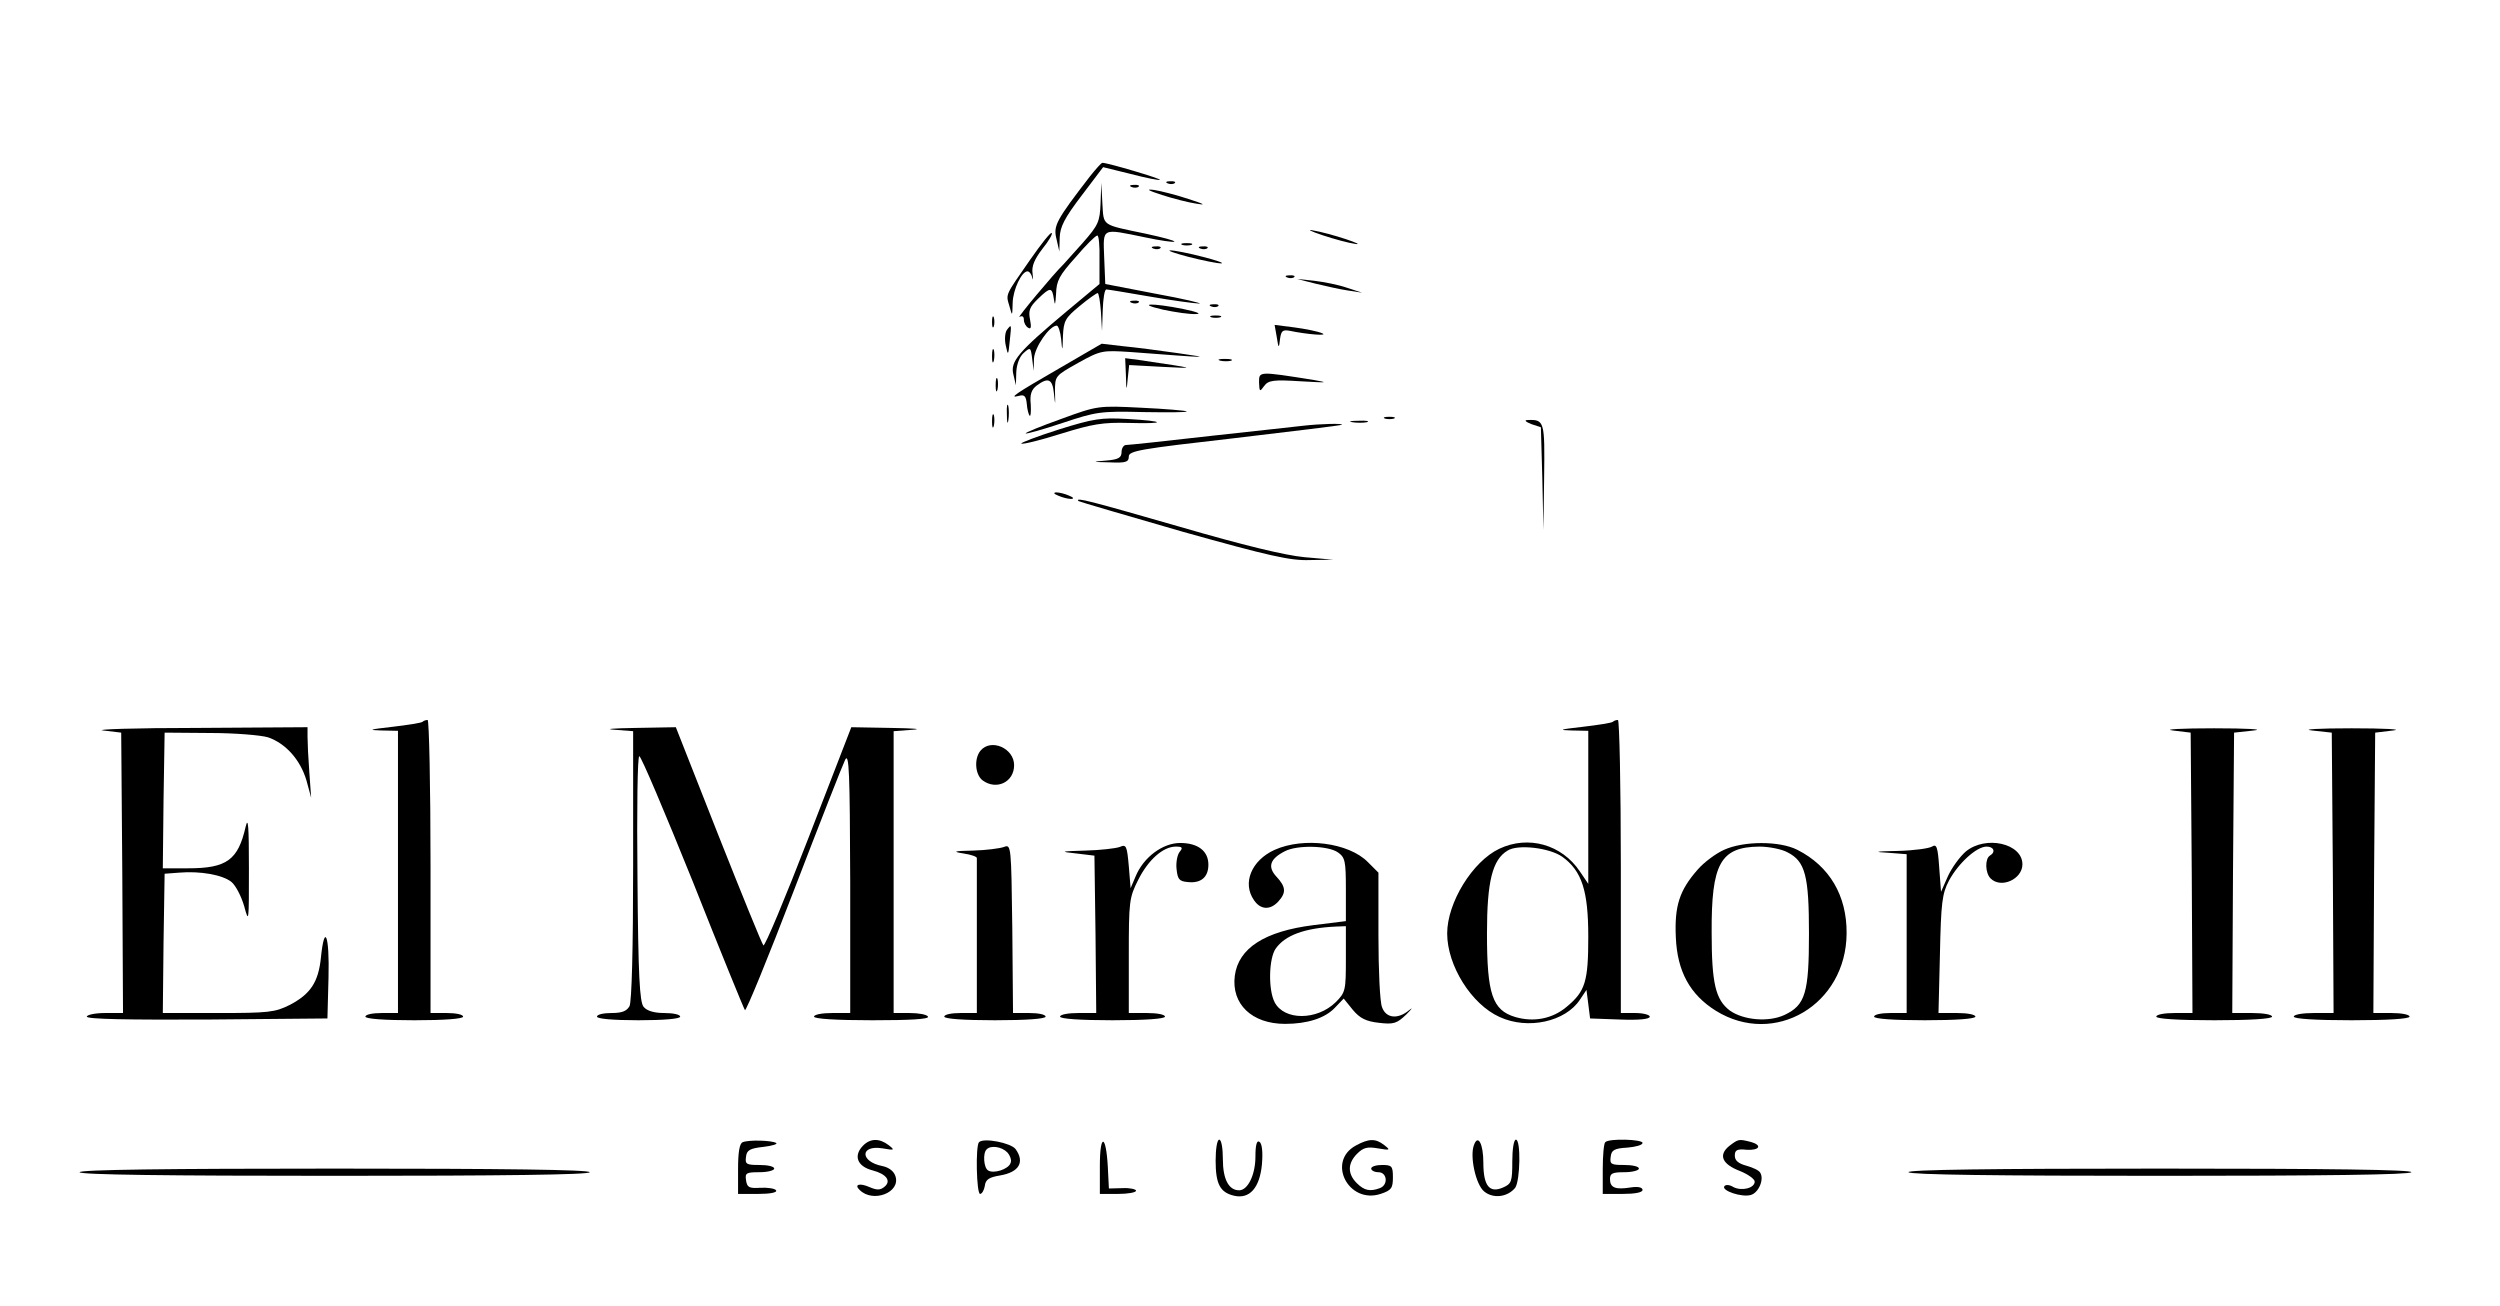 <?xml version="1.0" standalone="no"?>
<!DOCTYPE svg PUBLIC "-//W3C//DTD SVG 20010904//EN"
 "http://www.w3.org/TR/2001/REC-SVG-20010904/DTD/svg10.dtd">
<svg version="1.0" xmlns="http://www.w3.org/2000/svg"
 width="691pt" height="361pt" viewBox="0 0 691 361"
 preserveAspectRatio="xMidYMid meet">

<g transform="translate(0,361) scale(0.1,-0.1)"
fill="#000000" stroke="none">
<path d="M3013 3123 c-94 -122 -102 -137 -93 -173 l8 -35 1 38 c1 30 13 54 61
117 l59 78 77 -19 c42 -11 78 -18 80 -16 4 3 -144 47 -159 47 -3 0 -18 -17
-34 -37z"/>
<path d="M3228 3103 c7 -3 16 -2 19 1 4 3 -2 6 -13 5 -11 0 -14 -3 -6 -6z"/>
<path d="M3042 3049 c-2 -52 -6 -61 -49 -110 -27 -30 -50 -56 -53 -59 -27 -26
-132 -152 -122 -146 7 4 12 2 12 -8 0 -8 5 -18 12 -22 8 -5 9 2 5 23 -5 24 -1
35 22 57 34 33 39 33 44 -1 3 -20 4 -15 6 15 1 36 9 51 54 101 28 33 55 60 60
60 4 1 7 -29 6 -66 l0 -68 -90 -75 c-135 -113 -157 -139 -148 -175 l7 -30 1
36 c1 22 9 43 20 53 19 17 20 17 24 -16 l4 -33 1 34 c2 32 43 91 63 91 4 0 10
-17 12 -37 3 -36 4 -35 5 8 2 42 6 50 46 83 24 20 47 36 50 36 3 0 7 -24 9
-52 l3 -53 2 58 c1 31 5 57 10 57 4 0 59 -9 122 -20 63 -11 124 -19 135 -19
11 0 -43 13 -120 27 l-140 27 -3 73 c-3 84 -9 81 113 56 42 -9 78 -14 81 -12
2 3 -33 12 -79 22 -124 26 -116 20 -120 84 l-3 57 -2 -56z"/>
<path d="M3128 3093 c7 -3 16 -2 19 1 4 3 -2 6 -13 5 -11 0 -14 -3 -6 -6z"/>
<path d="M3212 3071 c31 -10 74 -21 95 -24 28 -5 22 -1 -22 13 -33 11 -76 22
-95 25 -24 3 -18 -1 22 -14z"/>
<path d="M3655 2960 c33 -11 74 -22 90 -24 17 -3 5 3 -25 13 -30 10 -71 21
-90 24 -19 4 -8 -2 25 -13z"/>
<path d="M2848 2893 c-71 -102 -68 -95 -58 -129 8 -29 8 -29 9 9 1 37 25 87
41 87 5 0 11 -8 13 -17 2 -10 3 -5 1 11 -3 20 5 39 27 68 17 21 29 41 26 44
-3 3 -29 -30 -59 -73z"/>
<path d="M3268 2933 c6 -2 18 -2 25 0 6 3 1 5 -13 5 -14 0 -19 -2 -12 -5z"/>
<path d="M3188 2923 c7 -3 16 -2 19 1 4 3 -2 6 -13 5 -11 0 -14 -3 -6 -6z"/>
<path d="M3318 2923 c7 -3 16 -2 19 1 4 3 -2 6 -13 5 -11 0 -14 -3 -6 -6z"/>
<path d="M3285 2900 c39 -10 79 -18 90 -18 11 0 -11 8 -50 18 -38 10 -79 18
-90 18 -11 0 12 -8 50 -18z"/>
<path d="M3558 2843 c7 -3 16 -2 19 1 4 3 -2 6 -13 5 -11 0 -14 -3 -6 -6z"/>
<path d="M3636 2826 c29 -7 69 -16 90 -19 l39 -6 -43 14 c-23 8 -64 16 -90 19
l-47 5 51 -13z"/>
<path d="M3128 2773 c7 -3 16 -2 19 1 4 3 -2 6 -13 5 -11 0 -14 -3 -6 -6z"/>
<path d="M3215 2754 c33 -7 74 -13 90 -12 18 0 4 6 -35 14 -85 17 -133 16 -55
-2z"/>
<path d="M3348 2763 c7 -3 16 -2 19 1 4 3 -2 6 -13 5 -11 0 -14 -3 -6 -6z"/>
<path d="M2742 2720 c0 -14 2 -19 5 -12 2 6 2 18 0 25 -3 6 -5 1 -5 -13z"/>
<path d="M3348 2733 c6 -2 18 -2 25 0 6 3 1 5 -13 5 -14 0 -19 -2 -12 -5z"/>
<path d="M2783 2698 c-5 -7 -7 -26 -3 -43 6 -29 7 -28 11 13 5 47 5 47 -8 30z"/>
<path d="M3529 2678 c5 -32 6 -32 9 -5 3 22 7 26 25 23 53 -11 111 -15 91 -7
-11 5 -46 12 -76 16 l-55 7 6 -34z"/>
<path d="M2928 2592 c-123 -71 -142 -84 -111 -76 14 4 19 -1 21 -22 1 -15 5
-30 8 -33 3 -3 4 11 3 31 -3 28 2 41 16 52 32 24 44 19 48 -21 4 -36 4 -36 3
5 0 43 0 43 64 79 63 35 67 35 145 30 223 -17 228 -17 130 -3 -49 7 -117 16
-150 19 l-60 7 -117 -68z"/>
<path d="M2742 2625 c0 -16 2 -22 5 -12 2 9 2 23 0 30 -3 6 -5 -1 -5 -18z"/>
<path d="M3112 2573 c1 -44 2 -45 5 -10 l4 38 92 -5 c97 -5 97 -5 -65 19 l-38
5 2 -47z"/>
<path d="M3373 2613 c9 -2 23 -2 30 0 6 3 -1 5 -18 5 -16 0 -22 -2 -12 -5z"/>
<path d="M3480 2553 c1 -26 2 -27 14 -10 12 16 25 18 103 13 72 -4 78 -4 33 4
-152 24 -150 24 -150 -7z"/>
<path d="M2752 2545 c0 -16 2 -22 5 -12 2 9 2 23 0 30 -3 6 -5 -1 -5 -18z"/>
<path d="M2783 2465 c0 -22 2 -30 4 -17 2 12 2 30 0 40 -3 9 -5 -1 -4 -23z"/>
<path d="M2933 2452 c-56 -20 -100 -38 -98 -40 2 -2 48 11 102 29 93 31 105
33 223 30 69 -1 123 -1 120 2 -3 2 -59 7 -125 10 -119 6 -121 6 -222 -31z"/>
<path d="M2742 2445 c0 -16 2 -22 5 -12 2 9 2 23 0 30 -3 6 -5 -1 -5 -18z"/>
<path d="M2927 2423 c-60 -19 -107 -37 -104 -39 3 -3 52 9 109 27 87 27 116
32 188 30 106 -3 103 5 -5 11 -71 4 -92 1 -188 -29z"/>
<path d="M3828 2453 c6 -2 18 -2 25 0 6 3 1 5 -13 5 -14 0 -19 -2 -12 -5z"/>
<path d="M3738 2443 c12 -2 30 -2 40 0 9 3 -1 5 -23 4 -22 0 -30 -2 -17 -4z"/>
<path d="M4232 2438 l27 -9 4 -142 3 -142 2 146 c2 155 1 160 -46 158 -10 0
-5 -5 10 -11z"/>
<path d="M3600 2433 c-19 -2 -134 -15 -255 -28 -121 -14 -226 -25 -233 -25 -6
0 -12 -9 -12 -19 0 -16 -8 -21 -42 -24 -41 -3 -41 -4 10 -5 44 -2 52 1 52 16
0 16 30 21 293 51 160 19 294 35 296 37 5 4 -57 3 -109 -3z"/>
<path d="M2925 2240 c11 -5 27 -9 35 -9 9 0 8 4 -5 9 -11 5 -27 9 -35 9 -9 0
-8 -4 5 -9z"/>
<path d="M2981 2225 c3 -2 133 -40 289 -85 236 -66 296 -80 350 -78 l65 1 -80
7 c-53 5 -169 33 -344 84 -247 71 -291 83 -280 71z"/>
<path d="M1168 1615 c-3 -3 -41 -9 -84 -14 -62 -7 -69 -9 -31 -10 l47 -1 0
-390 0 -390 -45 0 c-25 0 -45 -4 -45 -10 0 -6 52 -10 135 -10 83 0 135 4 135
10 0 6 -20 10 -45 10 l-45 0 0 405 c0 223 -4 405 -8 405 -5 0 -11 -2 -14 -5z"/>
<path d="M4458 1615 c-3 -3 -41 -9 -84 -14 -62 -7 -69 -9 -31 -10 l47 -1 0
-211 0 -212 -23 34 c-50 75 -143 101 -223 63 -74 -35 -144 -149 -144 -234 0
-89 67 -196 145 -231 78 -36 182 -13 222 48 l18 27 5 -39 5 -40 83 -3 c52 -2
82 1 82 8 0 5 -18 10 -40 10 l-40 0 0 405 c0 223 -4 405 -8 405 -5 0 -11 -2
-14 -5z m-140 -373 c54 -39 72 -93 72 -221 0 -124 -8 -151 -60 -194 -39 -33
-91 -43 -142 -28 -63 19 -78 63 -78 231 0 144 15 204 57 229 28 18 115 8 151
-17z"/>
<path d="M285 1591 l50 -6 3 -387 2 -388 -50 0 c-27 0 -50 -5 -50 -10 0 -7
113 -9 333 -8 l332 3 3 113 c3 117 -11 153 -21 55 -7 -68 -29 -101 -87 -131
-40 -20 -58 -22 -197 -22 l-153 0 2 193 3 192 40 3 c58 5 121 -6 145 -26 11
-9 27 -39 35 -67 13 -48 13 -44 13 105 0 115 -2 145 -9 115 -21 -92 -52 -115
-159 -115 l-70 0 2 188 3 187 125 -1 c69 0 141 -6 161 -12 49 -17 89 -62 106
-119 l13 -48 -5 70 c-3 39 -5 82 -5 98 l0 27 -307 -2 c-170 0 -285 -4 -258 -7z"/>
<path d="M1698 1593 l52 -4 0 -370 c0 -236 -4 -377 -10 -390 -8 -14 -21 -19
-50 -19 -22 0 -40 -4 -40 -10 0 -6 45 -10 115 -10 70 0 115 4 115 10 0 6 -20
10 -44 10 -28 0 -48 6 -57 17 -11 13 -15 86 -17 355 -2 190 0 338 5 338 5 0
71 -156 148 -347 76 -192 141 -351 144 -355 3 -4 64 145 135 330 71 185 135
348 142 362 11 21 13 -35 14 -337 l0 -363 -50 0 c-27 0 -50 -4 -50 -10 0 -6
60 -10 161 -10 104 0 158 3 154 10 -3 6 -26 10 -51 10 l-44 0 0 389 0 390 53
4 c28 2 2 4 -59 5 l-111 2 -118 -305 c-65 -168 -121 -302 -125 -298 -4 4 -60
142 -125 306 l-117 297 -112 -2 c-61 -1 -87 -3 -58 -5z"/>
<path d="M6005 1591 l50 -6 3 -387 2 -388 -50 0 c-27 0 -50 -4 -50 -10 0 -6
60 -10 160 -10 100 0 160 4 160 10 0 6 -25 10 -55 10 l-55 0 2 388 3 387 55 6
c30 3 -19 6 -110 6 -91 0 -142 -3 -115 -6z"/>
<path d="M6390 1591 l55 -6 3 -387 2 -388 -55 0 c-30 0 -55 -4 -55 -10 0 -6
60 -10 160 -10 100 0 160 4 160 10 0 6 -23 10 -50 10 l-50 0 2 388 3 387 50 6
c28 3 -24 6 -115 6 -91 0 -140 -3 -110 -6z"/>
<path d="M2710 1535 c-18 -22 -15 -66 6 -82 38 -28 87 -5 87 42 0 47 -64 75
-93 40z"/>
<path d="M2775 1269 c-11 -4 -49 -9 -85 -10 -54 -1 -59 -3 -27 -8 21 -3 38 -9
37 -13 0 -5 0 -102 0 -218 l0 -210 -45 0 c-25 0 -45 -4 -45 -10 0 -6 53 -10
140 -10 87 0 140 4 140 10 0 6 -20 10 -45 10 l-45 0 -2 234 c-3 228 -3 233
-23 225z"/>
<path d="M3095 1269 c-11 -4 -54 -9 -95 -10 -70 -2 -72 -3 -25 -8 l50 -6 3
-217 2 -218 -50 0 c-27 0 -50 -4 -50 -10 0 -6 55 -10 145 -10 90 0 145 4 145
10 0 6 -22 10 -50 10 l-50 0 0 158 c0 150 1 161 26 210 28 56 69 92 104 92 18
0 20 -3 11 -14 -7 -8 -11 -30 -9 -48 3 -28 7 -34 31 -36 36 -4 57 13 57 48 0
38 -29 60 -78 60 -48 0 -101 -39 -123 -92 l-14 -33 -5 61 c-5 56 -7 61 -25 53z"/>
<path d="M3523 1261 c-64 -29 -90 -92 -57 -139 18 -27 45 -28 67 -4 23 25 21
41 -5 69 -25 27 -18 49 23 70 34 18 120 16 147 -3 20 -14 22 -24 22 -103 l0
-87 -89 -11 c-136 -17 -208 -64 -218 -140 -10 -78 47 -133 139 -133 62 0 111
16 138 45 l24 25 25 -31 c20 -24 37 -32 72 -36 41 -5 50 -2 76 23 16 16 19 21
8 12 -31 -26 -64 -23 -75 8 -6 14 -10 103 -10 199 l0 173 -29 29 c-53 54 -178
70 -258 34z m197 -302 c0 -86 -1 -92 -28 -119 -52 -51 -143 -51 -169 0 -18 35
-16 121 3 148 26 37 80 57 167 61 l27 1 0 -91z"/>
<path d="M4765 1261 c-22 -10 -55 -34 -73 -55 -50 -57 -64 -100 -60 -187 4
-94 39 -158 111 -203 162 -100 360 17 361 214 1 104 -47 186 -136 231 -49 25
-148 25 -203 0z m176 -7 c49 -25 59 -65 59 -225 0 -163 -10 -197 -67 -224 -44
-21 -114 -15 -152 12 -39 30 -50 74 -50 215 -1 191 24 237 132 238 26 0 62 -7
78 -16z"/>
<path d="M5340 1270 c-8 -5 -51 -11 -95 -12 -62 -1 -68 -3 -27 -5 l52 -4 0
-220 0 -219 -45 0 c-25 0 -45 -4 -45 -10 0 -6 53 -10 140 -10 87 0 140 4 140
10 0 6 -23 10 -51 10 l-51 0 4 163 c3 142 6 167 25 203 26 48 76 94 104 94 20
0 26 -15 9 -25 -14 -9 -13 -48 2 -63 29 -29 88 -2 88 39 0 58 -102 81 -157 35
-16 -14 -38 -44 -49 -68 l-19 -43 -5 67 c-4 57 -7 66 -20 58z"/>
<path d="M2053 453 c-9 -3 -13 -28 -13 -74 l0 -69 56 0 c33 0 53 4 49 10 -3 5
-23 8 -43 7 -32 -2 -37 1 -40 21 -3 20 1 22 37 22 23 0 41 5 41 10 0 6 -18 10
-41 10 -36 0 -40 2 -37 23 2 18 11 23 48 27 25 3 41 8 35 11 -12 7 -75 9 -92
2z"/>
<path d="M2386 444 c-28 -28 -17 -58 26 -69 38 -10 52 -29 33 -45 -12 -10 -21
-10 -42 -1 -27 12 -43 7 -27 -8 37 -37 114 -7 99 38 -4 13 -17 24 -36 28 -62
12 -63 59 0 49 34 -6 35 -5 17 9 -25 19 -50 19 -70 -1z"/>
<path d="M2706 453 c-10 -10 -7 -143 3 -143 5 0 11 10 13 22 2 18 12 24 42 29
53 9 69 37 43 73 -13 17 -88 32 -101 19z m78 -28 c8 -9 13 -22 9 -30 -6 -17
-47 -30 -62 -20 -12 7 -15 48 -4 58 11 12 41 8 57 -8z"/>
<path d="M3040 387 l0 -77 50 0 c28 0 50 4 50 9 0 4 -17 8 -37 7 l-38 -1 -3
60 c-5 91 -22 93 -22 2z"/>
<path d="M3360 402 c0 -64 12 -88 51 -97 43 -10 71 22 77 87 3 35 0 58 -7 62
-7 5 -11 -8 -11 -41 0 -50 -21 -93 -45 -93 -29 0 -45 31 -45 86 0 30 -4 54
-10 54 -6 0 -10 -26 -10 -58z"/>
<path d="M3748 444 c-82 -44 -21 -163 68 -134 30 10 34 16 34 46 0 31 -3 34
-30 34 -16 0 -30 -4 -30 -10 0 -5 9 -10 20 -10 24 0 28 -35 4 -44 -27 -10 -43
-7 -64 14 -26 26 -25 55 1 81 17 17 28 20 57 15 35 -6 36 -5 18 9 -24 19 -43
18 -78 -1z"/>
<path d="M4074 445 c-12 -31 5 -109 28 -128 25 -21 65 -16 86 10 14 20 16 133
2 133 -6 0 -10 -27 -10 -60 0 -55 -2 -62 -25 -72 -38 -17 -55 4 -55 68 0 53
-15 80 -26 49z"/>
<path d="M4437 453 c-4 -3 -7 -37 -7 -75 l0 -68 55 0 c34 0 55 4 55 11 0 7
-12 10 -32 7 -43 -7 -58 -1 -58 23 0 16 7 19 40 19 22 0 40 5 40 10 0 6 -18
10 -41 10 -36 0 -40 2 -37 23 2 18 10 23 46 25 23 2 42 7 42 13 0 10 -93 13
-103 2z"/>
<path d="M4779 442 c-30 -25 -19 -50 31 -69 22 -9 40 -22 40 -29 0 -18 -36
-27 -59 -15 -11 7 -22 7 -25 2 -8 -12 48 -31 73 -24 22 6 38 44 26 62 -3 6
-20 14 -38 19 -22 6 -32 14 -32 28 0 15 6 19 33 16 36 -2 44 13 10 22 -32 8
-33 8 -59 -12z"/>
<path d="M220 370 c0 -7 242 -10 705 -10 463 0 705 3 705 10 0 7 -242 10 -705
10 -463 0 -705 -3 -705 -10z"/>
<path d="M5275 370 c4 -7 247 -10 695 -10 448 0 691 3 695 10 4 7 -230 10
-695 10 -465 0 -699 -3 -695 -10z"/>
</g>
</svg>
